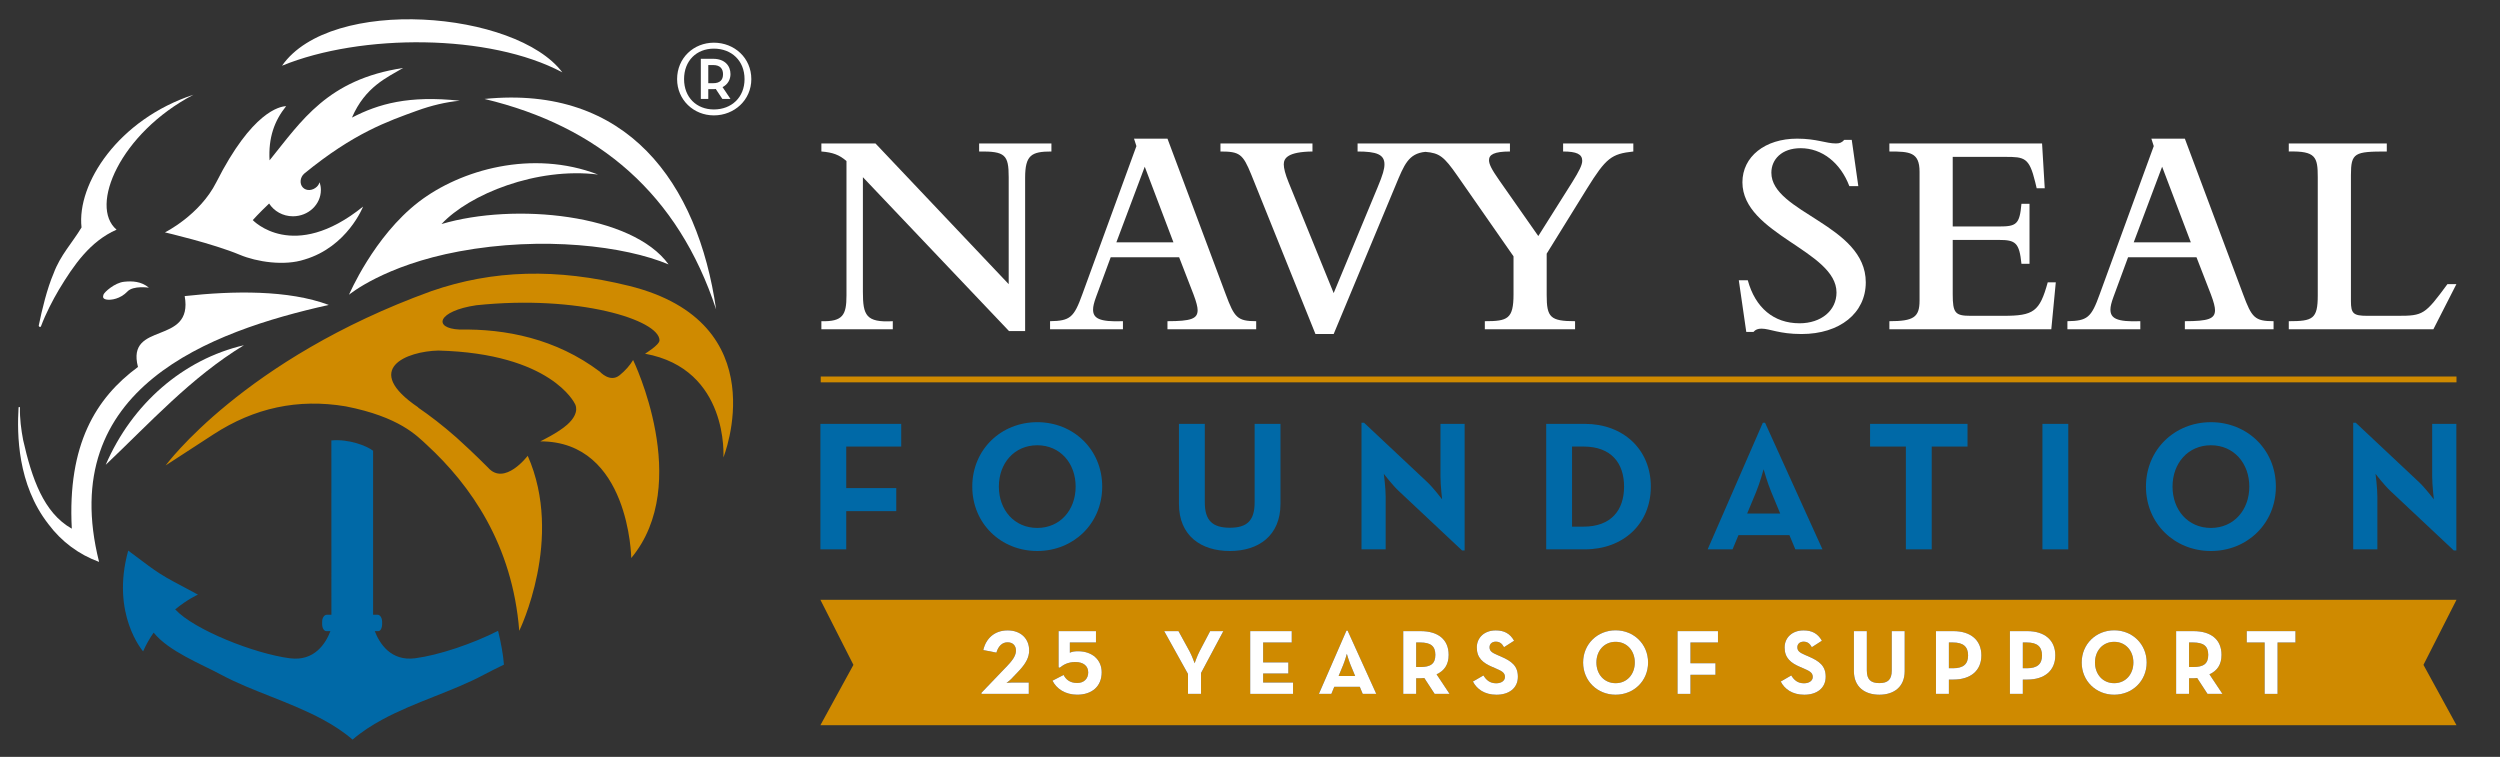 <?xml version="1.0" encoding="UTF-8"?> <svg xmlns="http://www.w3.org/2000/svg" id="Layer_1" width="264.24" height="80" version="1.1" viewBox="0 0 264.24 80"><rect x="0" y="0" width="264.24" height="80" fill="#333333" stroke="none"/><defs><style> .st0 { fill: none; } .st1 { fill: #cf8a00; } .st2 { fill: #fff; } .st3 { fill: #0069a7; } </style></defs><polygon class="st0" points="120.996 17.622 117.996 25.611 124.027 25.611 120.996 17.622"></polygon><path class="st0" d="M167.367,47.199h-1.209v8.465h1.209c2.946,0,4.291-1.756,4.291-4.234s-1.345-4.232-4.291-4.232Z"></path><path class="st0" d="M187.205,51.978c-.391-.935-.8-2.379-.8-2.379,0,0-.391,1.444-.781,2.379l-.957,2.301h3.492l-.954-2.301Z"></path><path class="st0" d="M109.634,55.801c2.417,0,4.057-1.892,4.057-4.37s-1.64-4.369-4.057-4.369-4.058,1.895-4.058,4.369,1.638,4.37,4.058,4.37Z"></path><path class="st0" d="M75.454,5.139c-1.827,0-3.151,1.271-3.151,3.223,0,1.934,1.325,3.206,3.151,3.206,1.863,0,3.241-1.272,3.241-3.206,0-1.952-1.378-3.223-3.241-3.223ZM77.209,10.458h-.86l-.699-1.057c-.072.018-.161.018-.251.018h-.538v1.039h-.788v-4.244h1.308c1.236,0,1.827.752,1.827,1.611,0,.573-.286,1.11-.842,1.379l.842,1.254Z"></path><path class="st0" d="M75.382,6.876h-.52v1.917h.52c.735,0,1.039-.358,1.039-.95,0-.573-.304-.967-1.039-.967Z"></path><polygon class="st0" points="228.528 17.622 225.528 25.611 231.561 25.611 228.528 17.622"></polygon><path class="st0" d="M237.743,51.431c0-2.474-1.638-4.369-4.058-4.369s-4.057,1.895-4.057,4.369,1.639,4.37,4.057,4.37,4.058-1.892,4.058-4.37Z"></path><path class="st1" d="M214.233,67.908h-.429v2.721h.429c1.112,0,1.6-.448,1.6-1.356,0-.917-.507-1.366-1.6-1.366Z"></path><path class="st1" d="M223.461,67.839c-1.21,0-2.029.946-2.029,2.185s.819,2.185,2.029,2.185,2.029-.946,2.029-2.185-.819-2.185-2.029-2.185Z"></path><path class="st1" d="M150.111,67.908h-.429v2.594h.429c1.112,0,1.6-.351,1.6-1.287s-.507-1.307-1.6-1.307Z"></path><path class="st1" d="M231.802,67.908h-.429v2.594h.429c1.112,0,1.6-.351,1.6-1.287s-.507-1.307-1.6-1.307Z"></path><path class="st1" d="M141.965,70.298l-.478,1.151h1.747l-.478-1.151c-.195-.468-.4-1.19-.4-1.19,0,0-.195.722-.39,1.19Z"></path><path class="st1" d="M206.419,67.908h-.429v2.721h.429c1.112,0,1.6-.448,1.6-1.356,0-.917-.507-1.366-1.6-1.366Z"></path><path class="st1" d="M170.763,67.839c-1.21,0-2.029.946-2.029,2.185s.819,2.185,2.029,2.185,2.029-.946,2.029-2.185-.819-2.185-2.029-2.185Z"></path><path class="st1" d="M229.361,63.4H86.714l3.49,6.873-3.49,6.376h172.926l-3.49-6.376,3.49-6.873h-30.28ZM106.924,72.141h1.815v1.2h-5.004v-.117l2.732-2.849c.702-.732.916-1.181.916-1.62,0-.468-.283-.868-.887-.868-.595,0-.986.439-1.181,1.092l-1.385-.273c.273-1.2,1.161-2.077,2.575-2.077,1.405,0,2.273.887,2.273,2.117,0,.732-.342,1.385-1.112,2.195l-.819.858c-.185.185-.469.38-.469.38,0,0,.302-.039.546-.039ZM113.86,73.429c-1.278,0-2.204-.643-2.614-1.482l1.171-.605c.224.42.605.849,1.444.849.722,0,1.161-.469,1.161-1.112,0-.702-.527-1.103-1.356-1.103-.81,0-1.268.293-1.658.605l-.118-.048v-3.824h3.951v1.2h-2.761v1.083c.244-.118.507-.156.859-.156,1.512,0,2.507.907,2.507,2.224,0,1.512-1.054,2.37-2.585,2.37ZM126.942,71.137v2.204h-1.376v-2.107l-2.516-4.526h1.512l1.17,2.136c.254.469.537,1.259.537,1.259,0,0,.264-.781.517-1.259l1.122-2.136h1.395l-2.361,4.429ZM136.668,73.341h-4.526v-6.633h4.389v1.2h-3.024v2.107h2.663v1.171h-2.663v.956h3.16v1.2ZM144.033,73.341l-.312-.751h-2.692l-.312.751h-1.317l2.916-6.692h.117l3.034,6.692h-1.434ZM151.633,73.341l-1.093-1.678c-.126.02-.263.029-.39.029h-.468v1.649h-1.366v-6.633h1.834c1.853,0,2.965.887,2.965,2.507,0,1.034-.459,1.688-1.278,2.058l1.376,2.068h-1.58ZM158.169,73.429c-1.268,0-2.088-.605-2.488-1.395l1.112-.644c.293.478.673.829,1.346.829.566,0,.927-.283.927-.673,0-.468-.371-.634-.995-.908l-.341-.146c-.986-.419-1.639-.946-1.639-2.058,0-1.024.781-1.804,2-1.804.868,0,1.492.302,1.942,1.092l-1.064.683c-.234-.419-.488-.585-.878-.585-.4,0-.654.253-.654.585,0,.41.253.575.839.829l.341.146c1.161.497,1.815,1.005,1.815,2.146,0,1.229-.965,1.902-2.263,1.902ZM170.763,73.429c-1.912,0-3.434-1.444-3.434-3.404s1.522-3.405,3.434-3.405,3.433,1.444,3.433,3.405-1.522,3.404-3.433,3.404ZM181.582,67.908h-2.907v2.195h2.643v1.219h-2.643v2.019h-1.366v-6.633h4.272v1.2ZM190.703,73.429c-1.268,0-2.088-.605-2.488-1.395l1.112-.644c.293.478.673.829,1.346.829.566,0,.927-.283.927-.673,0-.468-.371-.634-.995-.908l-.341-.146c-.986-.419-1.639-.946-1.639-2.058,0-1.024.781-1.804,2-1.804.868,0,1.492.302,1.942,1.092l-1.064.683c-.234-.419-.488-.585-.878-.585-.4,0-.654.253-.654.585,0,.41.253.575.839.829l.341.146c1.161.497,1.815,1.005,1.815,2.146,0,1.229-.965,1.902-2.263,1.902ZM201.317,70.942c0,1.677-1.161,2.487-2.673,2.487-1.532,0-2.693-.81-2.693-2.487v-4.234h1.366v4.156c0,.965.419,1.336,1.327,1.336.897,0,1.307-.371,1.307-1.336v-4.156h1.366v4.234ZM206.458,71.829h-.468v1.512h-1.366v-6.633h1.834c1.853,0,2.965.965,2.965,2.565s-1.122,2.556-2.965,2.556ZM214.272,71.829h-.468v1.512h-1.366v-6.633h1.834c1.853,0,2.965.965,2.965,2.565s-1.122,2.556-2.965,2.556ZM223.461,73.429c-1.912,0-3.434-1.444-3.434-3.404s1.522-3.405,3.434-3.405,3.433,1.444,3.433,3.405-1.522,3.404-3.433,3.404ZM233.324,73.341l-1.093-1.678c-.126.02-.263.029-.39.029h-.468v1.649h-1.366v-6.633h1.834c1.853,0,2.965.887,2.965,2.507,0,1.034-.459,1.688-1.278,2.058l1.376,2.068h-1.58ZM242.621,67.908h-1.892v5.433h-1.366v-5.433h-1.892v-1.2h5.15v1.2Z"></path><path class="st2" d="M107.666,70.942c.77-.81,1.112-1.463,1.112-2.195,0-1.23-.868-2.117-2.273-2.117-1.414,0-2.302.878-2.575,2.077l1.385.273c.195-.654.586-1.092,1.181-1.092.605,0,.887.4.887.868,0,.439-.215.888-.916,1.62l-2.732,2.849v.117h5.004v-1.2h-1.815c-.244,0-.546.039-.546.039,0,0,.283-.195.469-.38l.819-.858Z"></path><path class="st2" d="M113.938,68.834c-.351,0-.615.039-.859.156v-1.083h2.761v-1.2h-3.951v3.824l.118.048c.39-.312.849-.605,1.658-.605.829,0,1.356.4,1.356,1.103,0,.643-.439,1.112-1.161,1.112-.839,0-1.219-.429-1.444-.849l-1.171.605c.41.839,1.336,1.482,2.614,1.482,1.531,0,2.585-.858,2.585-2.37,0-1.317-.995-2.224-2.507-2.224Z"></path><path class="st2" d="M126.786,68.844c-.253.478-.517,1.259-.517,1.259,0,0-.283-.79-.537-1.259l-1.17-2.136h-1.512l2.516,4.526v2.107h1.376v-2.204l2.361-4.429h-1.395l-1.122,2.136Z"></path><polygon class="st2" points="133.508 71.186 136.171 71.186 136.171 70.014 133.508 70.014 133.508 67.908 136.531 67.908 136.531 66.708 132.142 66.708 132.142 73.341 136.668 73.341 136.668 72.141 133.508 72.141 133.508 71.186"></polygon><path class="st2" d="M142.317,66.649l-2.916,6.692h1.317l.312-.751h2.692l.312.751h1.434l-3.034-6.692h-.117ZM143.234,71.448h-1.747l.478-1.151c.195-.468.39-1.19.39-1.19,0,0,.205.722.4,1.19l.478,1.151Z"></path><path class="st2" d="M153.116,69.215c0-1.62-1.112-2.507-2.965-2.507h-1.834v6.633h1.366v-1.649h.468c.127,0,.264-.01.39-.029l1.093,1.678h1.58l-1.376-2.068c.819-.371,1.278-1.024,1.278-2.058ZM150.111,70.502h-.429v-2.594h.429c1.092,0,1.6.37,1.6,1.307s-.488,1.287-1.6,1.287Z"></path><path class="st2" d="M158.618,69.381l-.341-.146c-.586-.254-.839-.42-.839-.829,0-.331.253-.585.654-.585.39,0,.644.166.878.585l1.064-.683c-.449-.79-1.073-1.092-1.942-1.092-1.219,0-2,.78-2,1.804,0,1.112.654,1.639,1.639,2.058l.341.146c.624.274.995.439.995.908,0,.39-.361.673-.927.673-.673,0-1.054-.351-1.346-.829l-1.112.644c.4.79,1.219,1.395,2.488,1.395,1.298,0,2.263-.673,2.263-1.902,0-1.141-.654-1.649-1.815-2.146Z"></path><path class="st2" d="M170.763,66.62c-1.912,0-3.434,1.444-3.434,3.405s1.522,3.404,3.434,3.404,3.433-1.444,3.433-3.404-1.522-3.405-3.433-3.405ZM170.763,72.209c-1.21,0-2.029-.946-2.029-2.185s.819-2.185,2.029-2.185,2.029.946,2.029,2.185-.819,2.185-2.029,2.185Z"></path><polygon class="st2" points="177.309 73.341 178.675 73.341 178.675 71.322 181.318 71.322 181.318 70.103 178.675 70.103 178.675 67.908 181.582 67.908 181.582 66.708 177.309 66.708 177.309 73.341"></polygon><path class="st2" d="M191.152,69.381l-.341-.146c-.586-.254-.839-.42-.839-.829,0-.331.253-.585.654-.585.39,0,.644.166.878.585l1.064-.683c-.449-.79-1.073-1.092-1.942-1.092-1.219,0-2,.78-2,1.804,0,1.112.654,1.639,1.639,2.058l.341.146c.624.274.995.439.995.908,0,.39-.361.673-.927.673-.673,0-1.054-.351-1.346-.829l-1.112.644c.4.79,1.219,1.395,2.488,1.395,1.298,0,2.263-.673,2.263-1.902,0-1.141-.654-1.649-1.815-2.146Z"></path><path class="st2" d="M199.951,70.864c0,.965-.41,1.336-1.307,1.336-.908,0-1.327-.371-1.327-1.336v-4.156h-1.366v4.234c0,1.677,1.161,2.487,2.693,2.487,1.512,0,2.673-.81,2.673-2.487v-4.234h-1.366v4.156Z"></path><path class="st2" d="M206.458,66.708h-1.834v6.633h1.366v-1.512h.468c1.844,0,2.965-.956,2.965-2.556s-1.112-2.565-2.965-2.565ZM206.419,70.629h-.429v-2.721h.429c1.092,0,1.6.448,1.6,1.366,0,.908-.488,1.356-1.6,1.356Z"></path><path class="st2" d="M214.272,66.708h-1.834v6.633h1.366v-1.512h.468c1.844,0,2.965-.956,2.965-2.556s-1.112-2.565-2.965-2.565ZM214.233,70.629h-.429v-2.721h.429c1.092,0,1.6.448,1.6,1.366,0,.908-.488,1.356-1.6,1.356Z"></path><path class="st2" d="M223.461,66.62c-1.912,0-3.434,1.444-3.434,3.405s1.522,3.404,3.434,3.404,3.433-1.444,3.433-3.404-1.522-3.405-3.433-3.405ZM223.461,72.209c-1.21,0-2.029-.946-2.029-2.185s.819-2.185,2.029-2.185,2.029.946,2.029,2.185-.819,2.185-2.029,2.185Z"></path><path class="st2" d="M234.806,69.215c0-1.62-1.112-2.507-2.965-2.507h-1.834v6.633h1.366v-1.649h.468c.127,0,.264-.01.39-.029l1.093,1.678h1.58l-1.376-2.068c.819-.371,1.278-1.024,1.278-2.058ZM231.802,70.502h-.429v-2.594h.429c1.092,0,1.6.37,1.6,1.307s-.488,1.287-1.6,1.287Z"></path><polygon class="st2" points="237.471 67.908 239.363 67.908 239.363 73.341 240.729 73.341 240.729 67.908 242.621 67.908 242.621 66.708 237.471 66.708 237.471 67.908"></polygon><path class="st2" d="M94.364,33.949c-2.842.157-3.159-.631-3.159-3.094v-12.126l15.442,16.262h1.705v-16.199c0-2.401.663-2.779,2.779-2.779v-.852h-7.641v.852c2.747-.032,3.125.346,3.125,2.716v11.305l-14.083-14.873h-5.716v.852c1.2.095,1.894.346,2.653,1.01v14.211c0,2.051-.378,2.779-2.653,2.715v.852h7.548v-.852Z"></path><path class="st2" d="M110.986,34.801h7.704v-.852c-2.526.095-3.157-.315-3.157-1.232,0-.317.095-.728.315-1.325l1.549-4.201h7.232l1.515,3.915c.315.821.44,1.358.44,1.674,0,.916-.694,1.169-3.188,1.169v.852h9.378v-.852c-1.988,0-2.305-.379-3.22-2.843l-6.157-16.452h-3.537l.254.789-5.717,15.663c-.885,2.463-1.295,2.812-3.41,2.843v.852ZM120.996,17.622l3.031,7.989h-6.031l3-7.989Z"></path><path class="st2" d="M132.25,18.443l6.788,16.862h1.926l6.537-15.693c.925-2.226,1.365-3.381,3.151-3.562,1.486.122,1.97.486,3.384,2.521l5.937,8.524v4.011c0,2.621-.631,2.843-3.033,2.843v.852h9.538v-.852c-2.622,0-3-.41-3-2.748v-4.389l4.262-6.883c2.021-3.253,2.59-3.663,4.896-3.916v-.852h-7.422v.852c1.422,0,2.021.282,2.021.978,0,.442-.316,1.075-1.043,2.243l-3.601,5.715-4.135-5.906c-.82-1.167-1.074-1.705-1.074-2.115,0-.569.504-.915,2.212-.915v-.852h-16.104v.852c2.02,0,2.841.314,2.841,1.358,0,.473-.156,1.073-.726,2.432l-4.642,11.177-4.767-11.713c-.349-.854-.507-1.485-.507-1.896,0-.663.444-1.326,3.033-1.358v-.852h-9.725v.852c2.02,0,2.366.252,3.252,2.431Z"></path><path class="st2" d="M190.197,34.169c-2.715,0-4.674-1.643-5.463-4.547h-.949l.79,5.463h.757c.222-.253.474-.348.854-.348.884,0,1.862.568,4.229.568,4.043,0,6.791-2.21,6.791-5.462,0-6.094-9.979-7.357-9.979-11.59,0-1.389,1.075-2.59,3.097-2.59,2.24,0,4.199,1.517,5.146,4.011h.947l-.694-4.894h-.789c-.253.285-.475.381-.887.381-.535,0-1.039-.128-1.673-.254-.63-.126-1.389-.253-2.43-.253-3.379,0-5.777,1.895-5.777,4.612,0,5.494,9.945,7.23,9.945,11.651,0,1.894-1.61,3.253-3.915,3.253Z"></path><path class="st2" d="M217.289,29.843h-.852c-.854,3.095-1.486,3.537-4.674,3.537h-3.505c-1.609,0-1.863-.315-1.863-2.274v-5.746h4.893c1.738,0,2.149.283,2.371,2.526h.852v-6.347h-.852c-.19,2.178-.537,2.399-2.371,2.399h-4.893v-7.356h5.557c2.021,0,2.528.061,3.158,2.651l.158.664h.852l-.282-4.736h-16.139v.852c2.147,0,3.19.062,3.19,2.147v13.609c0,1.77-.633,2.18-3.19,2.18v.852h17.115l.475-4.958Z"></path><path class="st2" d="M226.224,33.949c-2.526.095-3.16-.315-3.16-1.232,0-.317.096-.728.317-1.325l1.547-4.201h7.232l1.518,3.915c.314.821.44,1.358.44,1.674,0,.916-.696,1.169-3.188,1.169v.852h9.377v-.852c-1.991,0-2.307-.379-3.221-2.843l-6.157-16.452h-3.539l.253.789-5.717,15.663c-.884,2.463-1.293,2.812-3.409,2.843v.852h7.706v-.852ZM228.528,17.622l3.033,7.989h-6.034l3-7.989Z"></path><path class="st2" d="M259.632,30.033h-.949c-2.368,3.221-2.558,3.347-5.242,3.347h-3.252c-1.454,0-1.705-.254-1.705-1.548v-13.326c0-2.367.38-2.493,3.79-2.493v-.852h-10.359v.852c2.842-.063,3.063.569,3.063,2.716v12.505c0,2.493-.538,2.715-3.063,2.715v.852h15.284l2.432-4.768Z"></path><polygon class="st3" points="89.445 54.025 94.731 54.025 94.731 51.589 89.445 51.589 89.445 47.199 95.256 47.199 95.256 44.801 86.714 44.801 86.714 58.064 89.445 58.064 89.445 54.025"></polygon><path class="st3" d="M109.634,58.238c3.822,0,6.865-2.888,6.865-6.808s-3.043-6.808-6.865-6.808-6.868,2.888-6.868,6.808,3.045,6.808,6.868,6.808ZM109.634,47.062c2.417,0,4.057,1.895,4.057,4.369s-1.64,4.37-4.057,4.37-4.058-1.892-4.058-4.37,1.638-4.369,4.058-4.369Z"></path><path class="st3" d="M124.611,44.801v8.463c0,3.355,2.323,4.975,5.385,4.975,3.023,0,5.345-1.62,5.345-4.975v-8.463h-2.732v8.308c0,1.93-.818,2.671-2.613,2.671-1.814,0-2.653-.741-2.653-2.671v-8.308h-2.732Z"></path><path class="st3" d="M150.867,50.965l-6.691-6.281h-.271v13.38h2.554v-5.56c0-.955-.196-2.418-.196-2.418,0,0,.915,1.191,1.58,1.813l6.69,6.281h.273v-13.379h-2.554v5.559c0,.917.174,2.419.174,2.419,0,0-.916-1.211-1.559-1.814Z"></path><path class="st3" d="M174.486,51.431c0-3.919-2.905-6.63-6.981-6.63h-4.078v13.263h4.078c4.096,0,6.981-2.713,6.981-6.633ZM167.367,55.664h-1.209v-8.465h1.209c2.946,0,4.291,1.758,4.291,4.232s-1.345,4.234-4.291,4.234Z"></path><path class="st3" d="M189.134,56.56l.626,1.503h2.867l-6.067-13.38h-.234l-5.833,13.38h2.632l.626-1.503h5.382ZM185.624,51.978c.39-.935.781-2.379.781-2.379,0,0,.41,1.444.8,2.379l.954,2.301h-3.492l.957-2.301Z"></path><polygon class="st3" points="204.174 58.064 204.174 47.199 207.958 47.199 207.958 44.801 197.66 44.801 197.66 47.199 201.443 47.199 201.443 58.064 204.174 58.064"></polygon><rect class="st3" x="215.877" y="44.801" width="2.731" height="13.263"></rect><path class="st3" d="M240.551,51.431c0-3.919-3.043-6.808-6.866-6.808s-6.865,2.888-6.865,6.808,3.042,6.808,6.865,6.808,6.866-2.888,6.866-6.808ZM229.628,51.431c0-2.474,1.639-4.369,4.057-4.369s4.058,1.895,4.058,4.369-1.638,4.37-4.058,4.37-4.057-1.892-4.057-4.37Z"></path><path class="st3" d="M255.686,50.965l-6.69-6.281h-.272v13.38h2.554v-5.56c0-.955-.195-2.418-.195-2.418,0,0,.917,1.191,1.581,1.813l6.689,6.281h.273v-13.379h-2.555v5.559c0,.917.177,2.419.177,2.419,0,0-.917-1.211-1.562-1.814Z"></path><rect class="st1" x="86.748" y="39.796" width="172.893" height=".615"></rect><path class="st2" d="M77.209,7.826c0-.86-.591-1.611-1.827-1.611h-1.308v4.244h.788v-1.039h.538c.089,0,.179,0,.251-.018l.699,1.057h.86l-.842-1.254c.556-.268.842-.806.842-1.379ZM75.382,8.793h-.52v-1.917h.52c.735,0,1.039.394,1.039.967,0,.591-.304.95-1.039.95Z"></path><path class="st2" d="M75.454,4.512c-2.131,0-3.887,1.612-3.887,3.851,0,2.203,1.756,3.833,3.887,3.833,2.167,0,3.958-1.63,3.958-3.833,0-2.239-1.791-3.851-3.958-3.851ZM75.454,11.569c-1.827,0-3.151-1.272-3.151-3.206,0-1.952,1.325-3.223,3.151-3.223,1.863,0,3.241,1.271,3.241,3.223,0,1.934-1.378,3.206-3.241,3.206Z"></path><path class="st2" d="M51.209,10.458c12.124,2.901,20.481,10.094,24.481,22.242-1.932-13.407-9.43-23.758-24.481-22.242Z"></path><path class="st2" d="M11.174,49.128c4.677-4.431,9.018-9.244,14.608-12.639-6.43,1.499-11.835,6.2-14.608,12.639Z"></path><path class="st2" d="M59.438,7.65c-4.906-6.519-24.461-8.12-29.629-.705,8.363-3.425,21.955-3.396,29.629.705Z"></path><path class="st2" d="M63.211,18.448c-6.972-2.677-14.536-.501-18.949,2.887-4.751,3.648-7.374,9.819-7.374,9.819,0,0,3.691-3.106,11.639-4.583,8.833-1.642,17.525-.568,22.138,1.377-3.84-5.331-16.284-6.556-24.001-4.266,2.949-3.163,10.068-6.037,16.548-5.234Z"></path><path class="st2" d="M34.748,32.229c-4.259-1.595-10.101-1.5-15.227-.934.946,5.299-6.223,2.58-4.937,7.491-4.458,3.279-7.467,8.205-6.995,17.092-2.982-1.678-4.226-5.322-5.14-9.353-.21-1.087-.372-2.316-.338-3.443-.024-.102-.15-.087-.149-.001-.165,2.79-.132,8.106,3.156,12.319,1.378,1.845,3.217,3.211,5.354,3.991-4.629-18.402,11.79-24.375,24.276-27.161Z"></path><path class="st2" d="M4.32,34.518c.534-1.417,1.249-2.78,1.899-3.886,1.587-2.629,3.298-5.118,6.102-6.358-2.925-2.468.367-10.195,8.131-14.263-7.95,2.609-12.35,9.411-11.834,14.028-.974,1.627-2.239,2.926-2.951,4.855-.693,1.609-1.236,3.864-1.574,5.529.001.117.158.18.226.094Z"></path><path class="st3" d="M43.883,69.577c-2.592.334-3.774-1.581-4.272-2.871h.389c.214,0,.389-.332.389-.738v-.253c0-.406-.216-.739-.478-.739h-.477v-17.336c-.69-.528-2.584-1.259-4.409-1.088l.004,18.424h-.49c-.27,0-.489.333-.489.739v.253c0,.406.196.738.437.738h.439c-.496,1.291-1.68,3.206-4.274,2.873-3.811-.491-10.164-3.044-12.107-5.145-.018.002-.037-.002-.055,0,1.319-1.095,2.431-1.585,2.431-1.585l-2.684-1.438c-.889-.476-1.742-1.019-2.55-1.622l-2.134-1.593c-1.873,6.73,1.574,10.65,1.574,10.65.319-.736.703-1.391,1.114-1.98,1.605,1.983,5.007,3.302,7.152,4.457,3.208,1.725,7.272,2.861,10.719,4.723,1.136.616,2.209,1.307,3.156,2.127.948-.82,2.021-1.511,3.159-2.127,3.444-1.864,7.509-3.004,10.714-4.731.624-.336,1.36-.688,2.123-1.065-.079-1.074-.313-2.321-.618-3.574-2.721,1.377-6.282,2.577-8.765,2.899Z"></path><path d="M70.592,18.336c.033.045.066.087.099.132,0,0-.039-.053-.099-.132Z"></path><path class="st2" d="M25.358,26.935c1.771.744,4.691,1.2,6.835.494,4.53-1.345,6.184-5.595,6.184-5.595-7.401,5.964-11.66,1.43-11.66,1.43,0,0,.624-.706,1.728-1.753.517.805,1.447,1.349,2.518,1.349,1.631,0,2.953-1.247,2.953-2.784,0-.281-.049-.551-.131-.807-.063.169-.152.332-.297.47-.448.428-1.109.464-1.476.08-.367-.384-.309-1.075.146-1.471,5.262-4.307,8.84-5.53,11.917-6.647,1.523-.553,3.077-.921,4.53-1.054-5.402-.584-8.601.33-11.406,1.783,1.403-3.256,3.704-4.237,5.406-5.244-7.971,1.204-10.726,5.575-14.115,9.763-.133-2.39.504-4.174,1.752-5.728-.662.026-3.602.567-7.384,8.051-1.759,3.48-5.426,5.29-5.426,5.29,0,0,5.085,1.18,7.926,2.374Z"></path><path class="st1" d="M66.455,30.207c-7.592-1.872-14.337-1.703-20.89.573-19.828,7.188-28.057,18.416-28.057,18.416l5.058-3.288c4.303-2.797,8.916-3.804,13.978-2.958,5.654,1.112,7.497,3.085,8.568,4.071,4.623,4.258,9.049,10.522,9.771,19.651,0,0,4.765-9.733.894-18.498,0,0-2.452,3.25-4.207,1.235-1.324-1.326-2.767-2.673-3.325-3.163-1.469-1.294-2.817-2.324-4.068-3.18l.048.006c-6.034-4.079-1.21-5.946,2.104-6.02,11.962.309,14.428,5.616,14.428,5.616,0,0,.65.909-.795,2.209-.956.862-2.856,1.773-2.856,1.773,9.435-.017,9.616,12.331,9.616,12.331,6.541-7.864.195-20.928.195-20.928-.347.585-.861,1.151-1.426,1.609-1.017.823-2.084-.374-2.084-.374-4.659-3.511-9.985-4.54-14.822-4.455-2.887-.13-2.332-1.965,1.752-2.569,10.801-1.135,19.341,1.552,19.371,3.702.006.489-1.531,1.42-1.531,1.42,8.904,1.625,8.284,10.96,8.284,10.96,0,0,5.754-14.256-10.004-18.139Z"></path><path class="st2" d="M13.11,29.782c-.993.105-2.088,1.1-2.174,1.363-.086.264-.068.455.359.523.427.068,1.427-.064,2.177-.86.614-.651,2.267-.401,2.267-.401-.825-.686-1.785-.715-2.628-.626Z"></path></svg> 